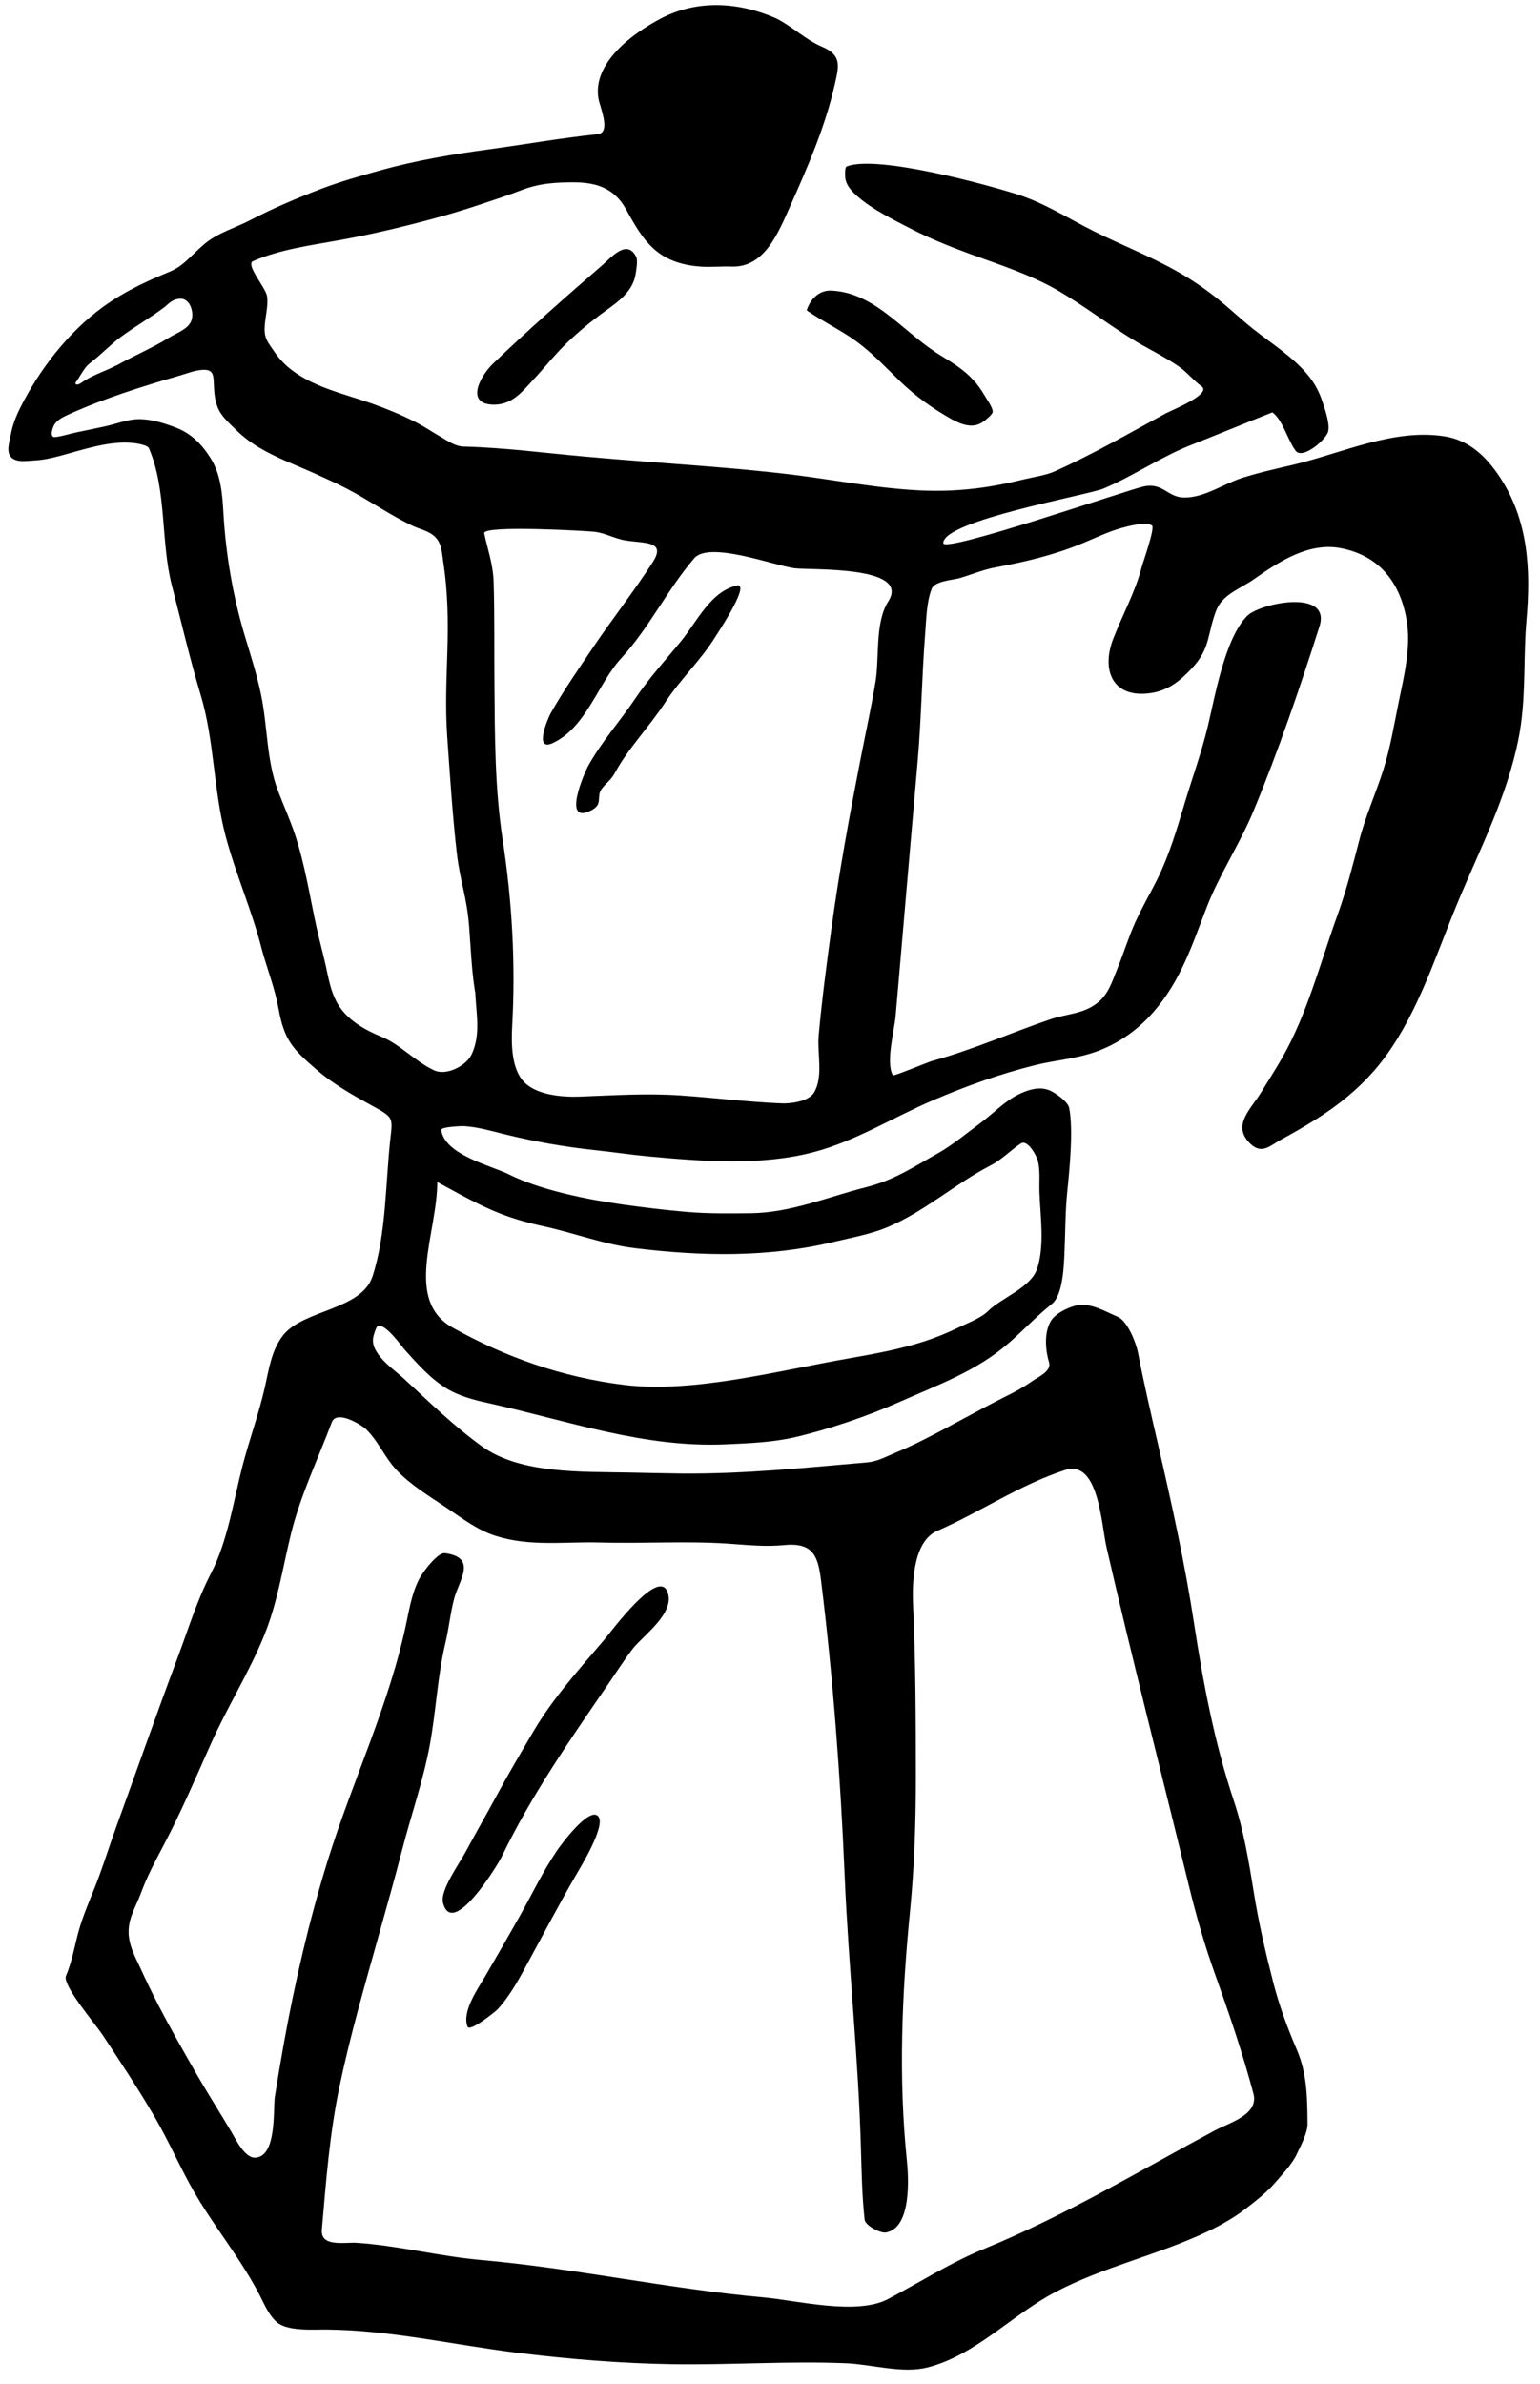 <svg xmlns="http://www.w3.org/2000/svg" xmlns:xlink="http://www.w3.org/1999/xlink" width="170" zoomAndPan="magnify" viewBox="0 0 127.5 197.25" height="263" preserveAspectRatio="xMidYMid meet" version="1.2"><defs><clipPath id="673f8ee29d"><path d="M 0 0.012 L 127 0.012 L 127 196.492 L 0 196.492 Z M 0 0.012 "/></clipPath></defs><g id="a8a4e3f568"><path style=" stroke:none;fill-rule:nonzero;fill:#000000;fill-opacity:1;" d="M 66.801 25.645 C 66.797 25.656 66.793 25.668 66.789 25.684 C 68.109 26.602 69.586 27.297 70.887 28.238 C 72.266 29.242 73.387 30.469 74.613 31.641 C 75.844 32.82 77.277 33.844 78.766 34.676 C 79.539 35.105 80.492 35.484 81.312 34.957 C 81.504 34.84 82.188 34.309 82.188 34.07 C 82.188 33.699 81.684 33.02 81.496 32.695 C 81.238 32.258 80.945 31.836 80.598 31.461 C 79.867 30.656 78.941 30.062 78.02 29.504 C 76.492 28.586 75.242 27.41 73.855 26.312 C 72.379 25.141 70.801 24.141 68.844 24.047 C 67.824 23.996 67.102 24.73 66.801 25.645 Z M 66.801 25.645 "/><path style=" stroke:none;fill-rule:nonzero;fill:#000000;fill-opacity:1;" d="M 49.832 21.973 C 46.801 24.594 43.703 27.324 40.812 30.098 C 39.781 31.09 38.434 33.484 40.918 33.484 C 42.391 33.484 43.242 32.418 44.125 31.449 C 44.164 31.406 44.207 31.359 44.25 31.316 C 44.836 30.684 45.387 30.02 45.965 29.383 C 47.074 28.148 48.301 27.098 49.621 26.098 C 50.82 25.188 52.355 24.344 52.625 22.676 C 52.68 22.34 52.824 21.555 52.668 21.246 C 51.906 19.723 50.574 21.336 49.832 21.973 Z M 49.832 21.973 "/><g clip-rule="nonzero" clip-path="url(#673f8ee29d)"><path style=" stroke:none;fill-rule:nonzero;fill:#000000;fill-opacity:1;" d="M 124.184 39.496 C 123.078 37.824 121.676 36.441 119.629 36.113 C 115.43 35.434 111.164 37.477 107.184 38.43 C 105.742 38.773 104.297 39.086 102.875 39.535 C 101.305 40.031 99.754 41.172 98.062 41.172 C 96.652 41.172 96.309 39.91 94.688 40.254 C 93.359 40.535 78.094 45.812 78.094 44.938 C 78.094 43.07 90.051 40.98 91.379 40.422 C 93.918 39.352 96.184 37.746 98.777 36.758 C 99.449 36.504 105.328 34.113 105.344 34.125 C 106.195 34.727 106.613 36.434 107.27 37.301 C 107.852 38.074 109.914 36.293 109.973 35.641 C 110.098 34.957 109.664 33.777 109.449 33.129 C 109.184 32.336 108.777 31.613 108.234 30.973 C 106.961 29.465 105.203 28.383 103.676 27.16 C 102.668 26.352 101.73 25.457 100.719 24.656 C 99.703 23.852 98.633 23.121 97.5 22.484 C 95.266 21.215 92.855 20.277 90.559 19.133 C 88.43 18.07 86.473 16.793 84.184 16.07 C 81.699 15.281 72.637 12.797 70.105 13.77 C 69.898 13.848 69.969 14.742 70.012 14.902 C 70.148 15.449 70.582 15.887 70.988 16.246 C 72.211 17.32 73.918 18.156 75.359 18.902 C 76.953 19.723 78.613 20.391 80.293 21.008 C 82.797 21.926 85.355 22.73 87.668 24.086 C 89.719 25.293 91.613 26.738 93.629 28 C 94.922 28.809 96.34 29.461 97.586 30.32 C 98.277 30.797 98.805 31.48 99.48 31.969 C 100.359 32.609 97 33.945 96.5 34.215 C 93.445 35.875 90.551 37.551 87.375 38.984 C 86.582 39.344 85.566 39.473 84.715 39.68 C 83.84 39.895 82.945 40.086 82.059 40.234 C 80.285 40.531 78.5 40.656 76.703 40.602 C 72.902 40.48 69.141 39.703 65.371 39.25 C 63.094 38.977 60.812 38.773 58.527 38.59 C 55.125 38.316 51.719 38.082 48.316 37.773 C 45 37.473 41.715 37.039 38.379 36.953 C 37.664 36.934 36.992 36.438 36.398 36.094 C 35.707 35.695 35.051 35.25 34.336 34.891 C 33.176 34.305 31.973 33.812 30.75 33.379 C 28.402 32.559 25.703 31.996 23.781 30.316 C 23.344 29.934 22.965 29.492 22.645 29.004 C 22.227 28.379 21.906 28.051 21.906 27.242 C 21.906 26.363 22.238 25.375 22.109 24.508 C 22.004 23.809 20.301 21.895 20.949 21.609 C 23.16 20.645 25.652 20.316 28.004 19.891 C 30.527 19.438 33.027 18.855 35.5 18.195 C 36.906 17.82 38.309 17.406 39.688 16.945 C 40.852 16.555 42.02 16.18 43.164 15.738 C 44.473 15.234 45.578 15.121 46.973 15.09 C 47.684 15.07 48.406 15.09 49.102 15.246 C 50.277 15.504 51.18 16.172 51.77 17.215 C 52.465 18.449 53.133 19.742 54.23 20.68 C 55.289 21.59 56.613 21.961 57.984 22.059 C 58.852 22.121 59.711 22.027 60.57 22.059 C 63.301 22.156 64.441 19.25 65.422 17.055 C 66.875 13.801 68.32 10.496 69.113 6.98 C 69.449 5.484 69.723 4.578 68.066 3.871 C 66.688 3.289 65.602 2.188 64.254 1.516 C 61.137 0.152 57.715 -0.055 54.676 1.551 C 52.348 2.781 49.027 5.227 49.551 8.184 C 49.668 8.832 50.609 10.98 49.492 11.102 C 46.473 11.418 43.449 11.953 40.438 12.363 C 37.445 12.77 34.473 13.273 31.555 14.078 C 29.91 14.535 28.23 15.008 26.629 15.613 C 24.605 16.387 22.652 17.211 20.73 18.211 C 19.496 18.855 18.062 19.25 16.98 20.148 C 16.324 20.688 15.758 21.324 15.102 21.859 C 14.465 22.383 13.805 22.57 13.07 22.895 C 12.539 23.125 12.012 23.367 11.492 23.625 C 10.461 24.141 9.461 24.723 8.523 25.402 C 5.648 27.492 3.266 30.574 1.684 33.73 C 1.324 34.445 1.031 35.195 0.891 35.984 C 0.797 36.527 0.484 37.371 0.918 37.832 C 1.379 38.312 2.309 38.125 2.898 38.098 C 3.582 38.062 4.242 37.914 4.898 37.742 C 6.832 37.234 9.074 36.426 11.102 36.664 C 11.336 36.691 12.215 36.828 12.328 37.09 C 13.824 40.562 13.293 44.844 14.234 48.473 C 15.004 51.441 15.727 54.555 16.609 57.488 C 17.758 61.305 17.66 65.348 18.68 69.188 C 19.527 72.371 20.879 75.391 21.684 78.59 C 22.133 80.203 22.766 81.82 23.062 83.473 C 23.531 86.055 24.215 86.789 26.191 88.496 C 27.695 89.793 29.316 90.676 31.051 91.629 C 32.57 92.465 32.508 92.566 32.32 94.219 C 31.914 97.852 31.984 102.125 30.84 105.621 C 29.93 108.387 25.188 108.367 23.484 110.438 C 22.461 111.684 22.262 113.355 21.91 114.867 C 21.406 117.055 20.629 119.168 20.066 121.344 C 19.316 124.254 18.852 127.527 17.457 130.211 C 16.316 132.414 15.605 134.758 14.738 137.074 C 12.98 141.762 11.324 146.488 9.617 151.188 C 9.133 152.527 8.703 153.887 8.211 155.23 C 7.715 156.598 7.094 157.922 6.656 159.309 C 6.215 160.695 6.039 162.156 5.461 163.496 C 5.137 164.254 7.922 167.52 8.453 168.324 C 9.969 170.613 11.496 172.914 12.871 175.285 C 14.039 177.305 14.957 179.457 16.125 181.469 C 17.27 183.438 18.641 185.262 19.879 187.172 C 20.438 188.035 20.969 188.902 21.441 189.805 C 21.867 190.613 22.203 191.508 22.902 192.137 C 23.781 192.93 25.98 192.75 27.047 192.762 C 32.352 192.812 37.535 194.027 42.781 194.68 C 47.098 195.215 51.426 195.566 55.777 195.633 C 60.531 195.699 65.297 195.359 70.043 195.551 C 72.16 195.641 74.691 196.422 76.762 195.906 C 80.73 194.914 83.777 191.555 87.336 189.68 C 91.398 187.543 95.906 186.59 100.023 184.629 C 101.105 184.113 102.188 183.492 103.141 182.758 C 103.973 182.117 104.898 181.398 105.578 180.602 C 106.172 179.906 106.98 179.078 107.363 178.246 C 107.676 177.586 108.254 176.496 108.254 175.758 C 108.234 173.652 108.227 171.625 107.383 169.648 C 106.59 167.793 105.91 165.977 105.41 164.02 C 104.77 161.531 104.203 159.094 103.801 156.559 C 103.391 154.012 102.965 151.453 102.148 149 C 100.559 144.242 99.625 139.328 98.867 134.387 C 98.086 129.277 97.004 124.426 95.848 119.406 C 95.27 116.887 94.703 114.457 94.211 111.91 C 94.039 111.027 93.316 109.293 92.547 108.965 C 91.461 108.5 90.266 107.77 89.117 108.023 C 88.414 108.18 87.383 108.676 87 109.312 C 86.363 110.395 86.621 111.969 86.855 112.738 C 87.082 113.477 85.898 113.965 85.422 114.309 C 84.754 114.785 84.035 115.172 83.305 115.531 C 81.016 116.676 78.801 117.957 76.516 119.109 C 75.719 119.512 74.914 119.887 74.086 120.23 C 73.312 120.551 72.664 120.926 71.801 121.008 C 66.656 121.453 61.586 121.977 56.414 121.93 C 54.965 121.91 53.523 121.883 52.074 121.848 C 48.16 121.77 43.094 121.969 39.926 119.699 C 37.582 118.016 35.598 116.059 33.477 114.113 C 32.738 113.434 31.84 112.836 31.27 111.996 C 31 111.602 30.824 111.188 30.891 110.707 C 30.914 110.547 31.125 109.758 31.301 109.711 C 31.953 109.539 33.238 111.391 33.574 111.762 C 34.566 112.863 35.578 114.004 36.84 114.809 C 37.953 115.516 39.207 115.836 40.477 116.113 C 47.035 117.566 53.332 119.832 60.152 119.512 C 61.969 119.43 63.945 119.352 65.723 118.945 C 68.516 118.309 71.863 117.172 74.477 116.004 C 77.715 114.566 80.879 113.449 83.578 111.082 C 84.867 109.945 85.793 108.934 87.094 107.891 C 88.008 107.16 88.082 104.711 88.129 103.676 C 88.207 101.977 88.188 100.285 88.363 98.594 C 88.547 96.785 88.875 93.543 88.523 91.684 C 88.422 91.148 87.316 90.379 86.844 90.203 C 86.059 89.91 85.227 90.145 84.496 90.48 C 83.191 91.074 82.266 92.125 81.129 92.961 C 80.195 93.652 78.766 94.809 77.75 95.375 C 75.574 96.594 74.074 97.637 71.664 98.25 C 68.504 99.055 65.465 100.348 62.191 100.391 C 60.422 100.41 58.602 100.434 56.836 100.281 C 55.066 100.129 53.301 99.914 51.539 99.668 C 48.633 99.258 44.738 98.484 42.113 97.168 C 40.711 96.469 36.781 95.555 36.535 93.496 C 36.504 93.234 38.25 93.176 38.395 93.184 C 39.508 93.246 40.609 93.566 41.688 93.832 C 44.203 94.457 46.695 94.898 49.273 95.172 C 50.727 95.324 52.18 95.547 53.633 95.684 C 58.105 96.094 62.996 96.492 67.391 95.328 C 70.836 94.418 73.941 92.461 77.195 91.066 C 79.941 89.887 82.742 88.879 85.641 88.152 C 87.426 87.707 89.297 87.598 91.02 86.922 C 92.762 86.238 94.254 85.16 95.48 83.758 C 97.758 81.156 98.676 78.25 99.898 75.09 C 100.973 72.316 102.66 69.824 103.793 67.074 C 105.844 62.125 107.609 56.953 109.238 51.848 C 110.242 48.719 104.441 49.871 103.281 50.938 C 101.402 52.809 100.598 57.621 99.996 60.105 C 99.48 62.258 98.719 64.34 98.082 66.457 C 97.441 68.586 96.816 70.734 95.824 72.734 C 95.23 73.934 94.543 75.09 93.992 76.312 C 93.418 77.586 93.016 78.918 92.488 80.207 C 92.051 81.277 91.762 82.305 90.789 83.039 C 89.637 83.914 88.27 83.895 86.965 84.344 C 83.668 85.469 80.465 86.895 77.105 87.809 C 76.859 87.883 73.977 89.07 73.926 88.98 C 73.312 87.941 74.043 85.27 74.148 84.094 C 74.75 77.02 75.371 69.984 75.98 62.91 C 76.281 59.41 76.324 55.902 76.598 52.406 C 76.695 51.227 76.703 49.84 77.137 48.723 C 77.387 48.078 78.879 47.996 79.406 47.848 C 80.418 47.562 81.359 47.145 82.398 46.953 C 84.824 46.504 87.223 45.941 89.512 45 C 90.613 44.551 91.699 44.016 92.844 43.691 C 93.383 43.543 94.852 43.133 95.379 43.484 C 95.629 43.738 94.625 46.52 94.508 46.98 C 93.973 49.02 92.93 50.887 92.172 52.844 C 91.176 55.391 92.051 57.812 95.262 57.352 C 96.727 57.141 97.688 56.352 98.684 55.293 C 100.238 53.645 99.938 52.453 100.699 50.504 C 101.211 49.176 102.719 48.703 103.793 47.945 C 104.895 47.172 106.027 46.406 107.27 45.875 C 108.469 45.363 109.758 45.105 111.051 45.367 C 114.168 45.984 115.898 48.16 116.445 51.238 C 116.844 53.484 116.266 55.848 115.812 58.043 C 115.422 59.938 115.117 61.855 114.527 63.703 C 113.906 65.656 113.055 67.527 112.543 69.512 C 111.996 71.609 111.469 73.695 110.727 75.738 C 109.305 79.672 108.227 83.918 106.137 87.562 C 105.59 88.52 104.988 89.445 104.41 90.391 C 103.582 91.758 101.902 93.164 103.574 94.691 C 104.5 95.539 105.219 94.758 106.047 94.309 C 106.547 94.035 107.043 93.762 107.535 93.477 C 108.492 92.922 109.434 92.34 110.328 91.695 C 112.023 90.477 113.539 89.035 114.762 87.344 C 117.445 83.633 118.859 79.102 120.59 74.91 C 122.484 70.316 124.758 66.012 125.73 61.09 C 126.301 58.184 126.152 55.324 126.301 52.422 C 126.328 52.023 126.352 51.625 126.387 51.227 C 126.738 47.129 126.535 43.059 124.184 39.496 Z M 31.957 120.508 C 32.215 120.898 32.488 121.273 32.801 121.609 C 33.988 122.883 35.5 123.77 36.926 124.734 C 38.23 125.609 39.488 126.594 41 127.078 C 43.875 128.004 46.719 127.555 49.66 127.637 C 53.176 127.738 56.707 127.5 60.215 127.727 C 61.91 127.84 63.301 128.008 64.973 127.848 C 67.41 127.613 67.746 128.902 67.984 130.848 C 68.98 138.918 69.586 147.082 69.93 155.199 C 70.25 162.777 71.078 170.336 71.281 177.922 C 71.336 179.836 71.375 181.758 71.582 183.664 C 71.633 184.164 72.898 184.809 73.352 184.73 C 75.496 184.352 75.219 180.117 75.078 178.746 C 74.375 171.883 74.668 164.941 75.348 158.094 C 75.711 154.398 75.824 150.684 75.824 146.965 C 75.82 142.281 75.809 137.59 75.598 132.91 C 75.52 131.168 75.531 127.574 77.594 126.676 C 81.16 125.117 84.441 122.859 88.164 121.645 C 90.961 120.73 91.164 126.082 91.613 128.047 C 93.746 137.328 96.125 146.57 98.379 155.828 C 98.988 158.344 99.695 160.84 100.566 163.277 C 101.746 166.566 102.875 169.863 103.773 173.238 C 104.242 174.98 101.805 175.637 100.586 176.285 C 94.32 179.645 88.141 183.363 81.52 186.066 C 78.695 187.219 76.195 188.832 73.516 190.242 C 70.918 191.605 66 190.355 63.23 190.102 C 55.348 189.398 47.621 187.691 39.758 187 C 36.332 186.691 33.004 185.824 29.562 185.586 C 28.566 185.516 26.52 185.973 26.648 184.5 C 26.992 180.512 27.281 176.613 28.102 172.68 C 28.988 168.441 30.203 164.273 31.367 160.102 C 32.02 157.766 32.688 155.426 33.293 153.07 C 34.043 150.172 35.043 147.332 35.586 144.383 C 36.102 141.578 36.215 138.719 36.879 135.934 C 37.168 134.723 37.297 133.395 37.609 132.25 C 38.02 130.746 39.527 128.887 36.848 128.52 C 36.242 128.434 35.094 130.004 34.84 130.422 C 34.164 131.559 33.93 132.922 33.664 134.195 C 32.238 141.07 29.176 147.344 27.109 154.031 C 25.578 158.988 24.406 164.047 23.488 169.156 C 23.23 170.582 22.992 172.016 22.762 173.449 C 22.594 174.5 22.949 178.477 21.121 178.539 C 20.254 178.574 19.504 176.996 19.156 176.406 C 18.207 174.805 17.156 173.164 16.242 171.57 C 15.156 169.676 14.07 167.777 13.066 165.828 C 12.586 164.895 12.125 163.953 11.688 162.992 C 11.191 161.914 10.594 160.906 10.652 159.676 C 10.703 158.562 11.297 157.664 11.668 156.648 C 12.156 155.324 12.812 154.074 13.473 152.828 C 14.957 150.031 16.18 147.156 17.469 144.273 C 18.809 141.273 20.574 138.473 21.828 135.434 C 22.973 132.672 23.391 129.77 24.098 126.895 C 24.871 123.75 26.328 120.723 27.469 117.691 C 27.875 116.617 29.953 117.918 30.312 118.27 C 30.984 118.922 31.445 119.738 31.957 120.508 Z M 6.465 31.367 C 6.66 31.051 7.039 30.371 7.383 30.105 C 8.32 29.371 8.566 29.078 9.449 28.324 C 10.535 27.387 12.336 26.387 13.555 25.461 C 13.965 25.148 14.199 24.785 14.848 24.723 C 15.191 24.688 15.406 24.84 15.555 24.996 C 15.895 25.367 16.062 26.145 15.781 26.668 C 15.453 27.281 14.652 27.535 13.98 27.949 C 12.582 28.82 10.977 29.477 9.535 30.309 C 9.477 30.344 9.414 30.379 9.355 30.414 C 9.477 30.348 9.594 30.277 9.707 30.199 C 8.785 30.691 7.852 30.961 6.988 31.504 C 6.824 31.609 6.5 31.891 6.309 31.805 C 6.133 31.723 6.379 31.508 6.465 31.367 Z M 38.086 98.832 C 40.574 100.168 42.223 100.867 44.996 101.469 C 47.504 102.016 50.004 102.973 52.551 103.281 C 58.105 103.957 63.559 104.07 69.031 102.762 C 70.465 102.418 72.074 102.129 73.438 101.562 C 76.539 100.27 79.055 97.965 82.023 96.43 C 82.949 95.953 83.648 95.195 84.508 94.625 C 85.09 94.238 85.84 95.691 85.922 96.02 C 86.141 96.887 86.023 97.805 86.059 98.691 C 86.133 100.68 86.5 103.035 85.871 104.973 C 85.363 106.543 82.918 107.383 81.816 108.477 C 81.219 109.07 80.059 109.5 79.305 109.871 C 78.398 110.312 77.465 110.688 76.504 111 C 74.492 111.652 72.398 112.027 70.316 112.395 C 64.492 113.406 57.406 115.301 51.672 114.598 C 46.574 113.969 41.867 112.316 37.473 109.855 C 33.418 107.586 36.203 102.066 36.203 97.809 C 36.828 98.148 37.457 98.492 38.086 98.832 Z M 39.023 87.293 C 38.582 88.191 36.969 89.039 35.949 88.57 C 34.406 87.859 33.121 86.418 31.602 85.797 C 30.234 85.238 28.648 84.379 27.867 82.902 C 27.383 82 27.211 81.02 26.996 80.027 C 26.75 78.887 26.426 77.762 26.18 76.613 C 25.637 74.09 25.23 71.477 24.41 69.023 C 24.008 67.816 23.48 66.656 23.027 65.469 C 22.047 62.898 22.168 60.129 21.609 57.469 C 21.27 55.84 20.762 54.254 20.281 52.66 C 19.293 49.375 18.703 45.934 18.5 42.504 C 18.41 40.926 18.301 39.301 17.441 37.922 C 16.73 36.785 15.832 35.863 14.551 35.379 C 13.539 34.996 12.48 34.66 11.387 34.688 C 10.551 34.707 9.586 35.086 8.762 35.266 C 7.977 35.438 7.191 35.605 6.402 35.762 C 5.785 35.883 5.188 36.102 4.555 36.168 C 4.059 36.219 4.367 35.355 4.496 35.145 C 4.762 34.711 5.301 34.469 5.742 34.27 C 8.664 32.953 11.762 31.98 14.828 31.094 C 15.496 30.902 16.281 30.57 16.988 30.605 C 17.574 30.633 17.664 30.996 17.691 31.52 C 17.734 32.375 17.734 33.172 18.137 33.961 C 18.441 34.559 19.121 35.16 19.598 35.625 C 20.152 36.16 20.766 36.625 21.426 37.02 C 22.887 37.895 24.512 38.488 26.062 39.184 C 26.949 39.582 27.844 39.988 28.707 40.434 C 30.562 41.395 32.273 42.617 34.164 43.512 C 34.895 43.855 35.703 43.953 36.211 44.652 C 36.59 45.184 36.59 45.805 36.688 46.422 C 37.523 51.863 36.672 55.965 37.031 61.035 C 37.246 64.059 37.469 67.535 37.816 70.547 C 38.109 73.094 38.652 74.125 38.848 76.773 C 38.945 78.094 39.055 80.238 39.254 81.543 C 39.285 81.75 39.316 81.957 39.344 82.168 C 39.344 81.988 39.34 81.809 39.34 81.633 C 39.328 83.52 39.906 85.496 39.023 87.293 Z M 73.547 49.758 C 73.613 49.652 73.68 49.547 73.547 49.758 C 72.422 51.512 72.816 54.395 72.488 56.391 C 72.141 58.5 71.68 60.59 71.27 62.688 C 70.336 67.461 69.453 72.234 68.805 77.055 C 68.418 79.938 68.035 82.816 67.777 85.711 C 67.648 87.16 68.18 89.07 67.402 90.395 C 66.969 91.145 65.445 91.336 64.703 91.301 C 61.91 91.184 59.133 90.836 56.344 90.645 C 53.531 90.453 50.781 90.637 47.977 90.742 C 46.586 90.789 44.5 90.633 43.426 89.574 C 42.312 88.473 42.328 86.309 42.406 84.867 C 42.691 79.738 42.398 74.578 41.617 69.492 C 40.957 65.184 40.969 60.828 40.934 56.461 C 40.91 53.715 40.949 50.969 40.871 48.227 C 40.828 46.633 40.355 45.449 40.086 44.113 C 40.086 43.449 48.473 43.926 49.184 44 C 50.105 44.094 50.867 44.574 51.812 44.723 C 53.395 44.973 55.184 44.75 54.035 46.531 C 52.469 48.965 50.664 51.246 49.043 53.656 C 47.844 55.438 46.613 57.203 45.562 59.078 C 45.383 59.395 44.145 62.254 45.785 61.477 C 48.57 60.156 49.504 56.543 51.449 54.449 C 53.688 52.031 55.285 48.746 57.473 46.199 C 58.719 44.746 64.082 46.797 65.773 47.02 C 67.129 47.195 75.43 46.785 73.547 49.758 Z M 73.547 49.758 "/></g><path style=" stroke:none;fill-rule:nonzero;fill:#000000;fill-opacity:1;" d="M 49.227 150.156 C 48.281 150.141 46.383 152.727 46.082 153.176 C 44.918 154.902 44.008 156.82 42.984 158.633 C 42.059 160.266 41.125 161.898 40.176 163.52 C 39.598 164.508 38.211 166.449 38.711 167.703 C 38.898 168.168 41.062 166.414 41.184 166.277 C 42.266 165.109 43.035 163.637 43.789 162.246 C 45.062 159.914 46.289 157.57 47.621 155.266 C 47.953 154.684 50.242 151.023 49.512 150.277 C 49.434 150.199 49.336 150.16 49.227 150.156 Z M 49.227 150.156 "/><path style=" stroke:none;fill-rule:nonzero;fill:#000000;fill-opacity:1;" d="M 36.672 157.426 C 36.652 157.348 36.633 157.277 36.672 157.426 C 36.711 157.578 36.695 157.508 36.672 157.434 C 37.449 160.492 41.227 154.277 41.52 153.672 C 43.98 148.57 47.164 144.004 50.359 139.348 C 51.023 138.379 51.66 137.387 52.371 136.449 C 53.227 135.332 55.93 133.492 55.266 131.734 C 54.5 129.703 50.656 134.941 49.977 135.742 C 47.977 138.094 45.746 140.57 44.18 143.238 C 43.141 145.004 42.098 146.766 41.125 148.566 C 40.273 150.152 39.367 151.703 38.523 153.285 C 38.09 154.105 36.422 156.422 36.672 157.426 Z M 36.672 157.426 "/><path style=" stroke:none;fill-rule:nonzero;fill:#000000;fill-opacity:1;" d="M 61.082 48.43 C 61.02 48.441 61.02 48.445 61.035 48.445 C 58.84 48.918 57.711 51.43 56.387 53.051 C 55.074 54.656 53.766 56.066 52.59 57.812 C 51.316 59.699 49.816 61.363 48.699 63.371 C 48.391 63.922 46.488 68.285 48.93 67.066 C 49.973 66.547 49.34 65.949 49.797 65.305 C 50.184 64.766 50.57 64.582 50.914 63.945 C 52.012 61.918 53.793 60.094 55.059 58.145 C 56.312 56.219 58.016 54.652 59.223 52.699 C 59.422 52.375 62.02 48.492 61.098 48.434 C 61.121 48.434 61.141 48.43 61.082 48.43 Z M 61.082 48.43 "/></g></svg>
